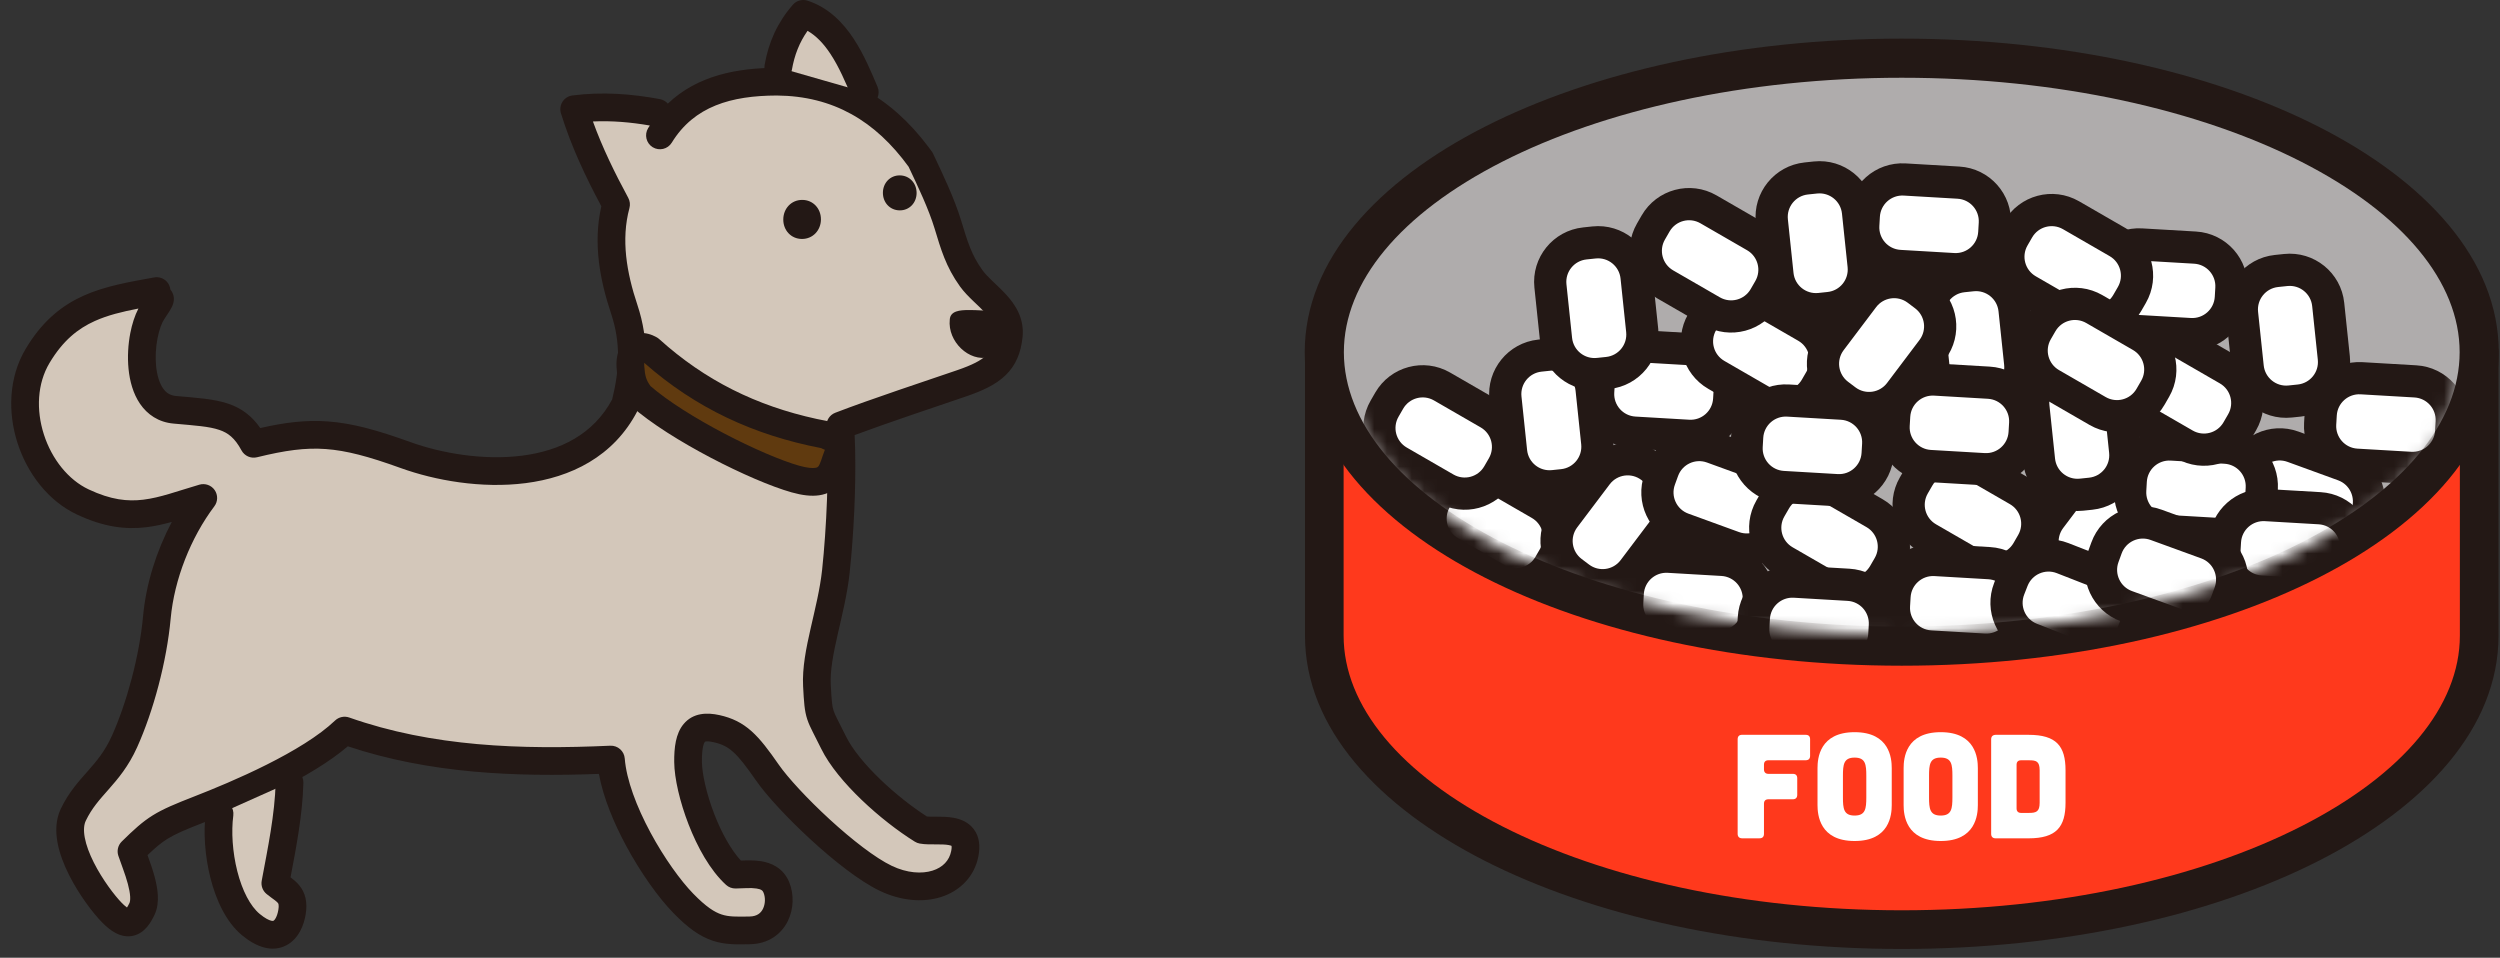 <svg width="201" height="77" viewBox="0 0 201 77" fill="none" xmlns="http://www.w3.org/2000/svg">
<rect x="0" y="0" width="201" height="77" fill="#333333" stroke="none"/>
<g clip-path="url(#clip0_998_2380)">
<path d="M199.328 51.106C199.328 64.16 178.542 74.741 152.901 74.741C127.26 74.741 106.474 64.16 106.474 51.106V28.314H199.328V51.106Z" fill="#FF391C"/>
<path d="M197.773 29.868H108.027V51.105C108.027 56.741 112.551 62.245 120.777 66.433C128.918 70.578 140.273 73.187 152.9 73.187C165.528 73.187 176.883 70.578 185.024 66.433C193.251 62.245 197.773 56.741 197.773 51.105V29.868ZM200.882 51.105C200.882 58.523 195.012 64.837 186.435 69.204C177.772 73.614 165.914 76.296 152.9 76.296C139.887 76.296 128.029 73.614 119.367 69.204C110.79 64.837 104.92 58.523 104.92 51.105V28.314C104.92 27.456 105.615 26.761 106.474 26.761H199.328C200.186 26.761 200.882 27.456 200.882 28.314V51.105Z" fill="#231815"/>
<path d="M152.901 51.95C178.542 51.95 199.328 41.368 199.328 28.314C199.328 15.26 178.542 4.678 152.901 4.678C127.26 4.678 106.474 15.26 106.474 28.314C106.474 41.368 127.26 51.95 152.901 51.95Z" fill="#AFACAC"/>
<path d="M197.755 28.314C197.755 22.689 193.241 17.189 185.017 13.002C176.879 8.859 165.526 6.251 152.9 6.251C140.275 6.252 128.923 8.86 120.785 13.002C112.561 17.189 108.047 22.689 108.047 28.314C108.047 33.939 112.561 39.439 120.785 43.626C128.923 47.768 140.275 50.377 152.9 50.377C165.526 50.377 176.879 47.769 185.017 43.626C193.241 39.439 197.755 33.939 197.755 28.314ZM200.9 28.314C200.9 35.742 195.022 42.061 186.443 46.428C177.778 50.84 165.916 53.523 152.9 53.523C139.885 53.523 128.024 50.84 119.358 46.428C110.779 42.061 104.9 35.743 104.9 28.314C104.9 20.885 110.779 14.567 119.358 10.2C128.024 5.788 139.885 3.105 152.9 3.105C165.916 3.105 177.778 5.788 186.443 10.2C195.022 14.567 200.9 20.885 200.9 28.314Z" fill="#231815"/>
<mask id="mask0_998_2380" style="mask-type:luminance" maskUnits="userSpaceOnUse" x="108" y="5" width="90" height="46">
<path d="M152.901 50.987C177.641 50.987 197.696 40.916 197.696 28.493C197.696 16.07 177.641 5.999 152.901 5.999C128.161 5.999 108.105 16.07 108.105 28.493C108.105 40.916 128.161 50.987 152.901 50.987Z" fill="white"/>
</mask>
<g mask="url(#mask0_998_2380)">
<path d="M123.808 40.522L120.053 38.354C118.567 37.496 116.666 38.005 115.807 39.492L115.434 40.139C114.575 41.625 115.085 43.526 116.571 44.385L120.326 46.552C121.812 47.411 123.713 46.901 124.572 45.414L124.945 44.768C125.804 43.281 125.294 41.38 123.808 40.522Z" fill="white"/>
<path d="M123.824 44.12C124.324 43.253 124.027 42.144 123.16 41.643L119.406 39.475C118.538 38.975 117.429 39.272 116.928 40.139L116.555 40.786C116.054 41.654 116.351 42.763 117.219 43.264L120.973 45.431C121.84 45.932 122.949 45.634 123.45 44.767L123.824 44.12ZM125.693 46.062C124.477 48.168 121.784 48.89 119.678 47.674L115.924 45.506C113.818 44.291 113.096 41.597 114.312 39.491L114.686 38.844C115.902 36.738 118.594 36.017 120.701 37.233L124.455 39.4C126.561 40.616 127.282 43.309 126.067 45.415L125.693 46.062Z" fill="#231815"/>
<path d="M131.333 45.815L133.944 42.355C134.978 40.985 134.706 39.036 133.335 38.002L132.739 37.552C131.369 36.517 129.42 36.79 128.386 38.16L125.774 41.621C124.74 42.991 125.013 44.94 126.383 45.974L126.979 46.424C128.349 47.458 130.298 47.186 131.333 45.815Z" fill="white"/>
<path d="M127.759 45.39C128.558 45.994 129.696 45.834 130.299 45.035L132.91 41.575C133.513 40.776 133.354 39.638 132.555 39.035L131.959 38.585C131.159 37.982 130.022 38.141 129.419 38.94L126.807 42.4C126.204 43.2 126.363 44.337 127.163 44.94L127.759 45.39ZM125.602 47.008C123.661 45.542 123.275 42.782 124.74 40.84L127.352 37.38C128.817 35.439 131.578 35.053 133.519 36.518L134.115 36.968C136.056 38.433 136.442 41.194 134.977 43.135L132.366 46.595C130.901 48.536 128.14 48.922 126.199 47.458L125.602 47.008Z" fill="#231815"/>
<path d="M131.415 34.785L135.743 35.038C137.456 35.139 138.927 33.831 139.027 32.117L139.071 31.371C139.171 29.658 137.863 28.187 136.15 28.087L131.822 27.833C130.108 27.733 128.638 29.041 128.537 30.755L128.494 31.5C128.393 33.214 129.701 34.685 131.415 34.785Z" fill="white"/>
<path d="M129.786 31.576C129.728 32.576 130.491 33.434 131.491 33.492L135.818 33.746C136.818 33.804 137.676 33.041 137.734 32.041L137.778 31.296C137.837 30.296 137.073 29.438 136.074 29.379L131.746 29.126C130.747 29.067 129.888 29.831 129.83 30.83L129.786 31.576ZM127.244 30.679C127.387 28.251 129.47 26.398 131.898 26.541L136.225 26.794C138.653 26.936 140.506 29.019 140.364 31.447L140.32 32.193C140.178 34.621 138.095 36.473 135.667 36.331L131.339 36.078C128.911 35.936 127.059 33.852 127.201 31.425L127.244 30.679Z" fill="#231815"/>
<path d="M135.302 42.513L139.375 43.996C140.988 44.583 142.772 43.751 143.359 42.138L143.615 41.436C144.202 39.823 143.371 38.039 141.758 37.452L137.684 35.969C136.071 35.382 134.287 36.213 133.7 37.826L133.444 38.528C132.857 40.142 133.689 41.925 135.302 42.513Z" fill="white"/>
<path d="M134.661 38.971C134.318 39.912 134.803 40.953 135.744 41.296L139.818 42.779C140.759 43.122 141.8 42.636 142.142 41.695L142.398 40.993C142.74 40.052 142.255 39.011 141.314 38.669L137.241 37.186C136.3 36.843 135.259 37.328 134.916 38.269L134.661 38.971ZM132.483 37.383C133.315 35.098 135.842 33.92 138.127 34.752L142.2 36.235C144.485 37.067 145.663 39.594 144.831 41.879L144.576 42.581C143.744 44.867 141.217 46.045 138.932 45.212L134.858 43.73C132.573 42.897 131.395 40.371 132.227 38.085L132.483 37.383Z" fill="#231815"/>
<path d="M133.75 51.713L138.078 51.967C139.791 52.067 141.262 50.759 141.362 49.045L141.406 48.3C141.506 46.586 140.198 45.115 138.485 45.015L134.157 44.761C132.443 44.661 130.973 45.969 130.872 47.683L130.829 48.429C130.728 50.142 132.036 51.613 133.75 51.713Z" fill="white"/>
<path d="M132.121 48.504C132.063 49.504 132.826 50.362 133.826 50.421L138.153 50.674C139.153 50.733 140.011 49.969 140.069 48.97L140.113 48.224C140.172 47.224 139.408 46.366 138.409 46.307L134.081 46.054C133.082 45.996 132.223 46.759 132.165 47.758L132.121 48.504ZM129.579 47.607C129.722 45.179 131.805 43.327 134.233 43.469L138.56 43.722C140.988 43.864 142.841 45.947 142.699 48.375L142.655 49.121C142.513 51.549 140.429 53.402 138.002 53.26L133.674 53.006C131.246 52.864 129.394 50.781 129.536 48.353L129.579 47.607Z" fill="#231815"/>
<path d="M189.462 37.362L193.79 37.616C195.503 37.716 196.974 36.408 197.074 34.694L197.118 33.949C197.218 32.235 195.91 30.764 194.197 30.664L189.869 30.41C188.155 30.31 186.685 31.618 186.584 33.332L186.541 34.078C186.44 35.791 187.748 37.262 189.462 37.362Z" fill="white"/>
<path d="M187.833 34.153C187.775 35.153 188.538 36.011 189.537 36.07L193.865 36.323C194.865 36.382 195.723 35.618 195.781 34.619L195.825 33.873C195.883 32.873 195.12 32.015 194.121 31.956L189.793 31.703C188.793 31.645 187.935 32.408 187.877 33.407L187.833 34.153ZM185.291 33.256C185.433 30.828 187.517 28.976 189.944 29.118L194.272 29.371C196.7 29.513 198.553 31.596 198.41 34.024L198.367 34.77C198.225 37.198 196.141 39.05 193.714 38.908L189.386 38.655C186.958 38.513 185.105 36.43 185.248 34.002L185.291 33.256Z" fill="#231815"/>
<path d="M150.715 41.26L146.96 39.092C145.474 38.234 143.573 38.743 142.714 40.23L142.341 40.877C141.483 42.364 141.992 44.265 143.479 45.123L147.233 47.291C148.72 48.149 150.621 47.639 151.479 46.153L151.852 45.506C152.711 44.019 152.201 42.118 150.715 41.26Z" fill="white"/>
<path d="M150.731 44.859C151.232 43.991 150.934 42.882 150.067 42.381L146.313 40.214C145.446 39.713 144.336 40.01 143.836 40.878L143.462 41.525C142.961 42.392 143.259 43.501 144.126 44.002L147.88 46.169C148.747 46.67 149.857 46.373 150.357 45.505L150.731 44.859ZM152.6 46.8C151.384 48.907 148.691 49.628 146.585 48.412L142.831 46.245C140.725 45.029 140.003 42.336 141.219 40.23L141.593 39.583C142.809 37.477 145.502 36.755 147.608 37.971L151.362 40.138C153.468 41.354 154.19 44.047 152.974 46.154L152.6 46.8Z" fill="#231815"/>
<path d="M119.693 33.241L115.939 31.073C114.452 30.215 112.551 30.724 111.693 32.211L111.319 32.858C110.461 34.345 110.97 36.246 112.457 37.104L116.211 39.272C117.698 40.13 119.599 39.621 120.457 38.134L120.831 37.487C121.689 36 121.18 34.099 119.693 33.241Z" fill="white"/>
<path d="M119.709 36.84C120.21 35.972 119.913 34.863 119.046 34.362L115.291 32.195C114.424 31.694 113.315 31.992 112.814 32.859L112.441 33.506C111.94 34.373 112.237 35.482 113.104 35.983L116.859 38.151C117.726 38.651 118.835 38.354 119.336 37.487L119.709 36.84ZM121.579 38.782C120.363 40.888 117.67 41.609 115.564 40.393L111.809 38.226C109.703 37.01 108.982 34.317 110.198 32.211L110.571 31.564C111.787 29.458 114.48 28.736 116.586 29.952L120.341 32.12C122.447 33.336 123.168 36.029 121.952 38.135L121.579 38.782Z" fill="#231815"/>
<path d="M128.417 35.592L127.964 31.28C127.784 29.573 126.255 28.334 124.547 28.514L123.804 28.592C122.097 28.771 120.859 30.301 121.038 32.008L121.491 36.319C121.671 38.027 123.2 39.265 124.907 39.086L125.65 39.008C127.358 38.828 128.596 37.299 128.417 35.592Z" fill="white"/>
<path d="M125.515 37.72C126.511 37.615 127.233 36.723 127.129 35.727L126.676 31.416C126.571 30.42 125.678 29.697 124.683 29.802L123.94 29.88C122.944 29.985 122.221 30.877 122.326 31.873L122.779 36.184C122.883 37.18 123.776 37.903 124.772 37.798L125.515 37.72ZM125.043 40.374C122.624 40.628 120.457 38.873 120.203 36.455L119.75 32.144C119.496 29.725 121.25 27.558 123.669 27.304L124.412 27.226C126.83 26.972 128.997 28.726 129.251 31.145L129.704 35.456C129.959 37.875 128.204 40.041 125.785 40.296L125.043 40.374Z" fill="#231815"/>
<path d="M162.245 39.412L158.491 37.245C157.004 36.386 155.103 36.896 154.245 38.383L153.871 39.029C153.013 40.516 153.522 42.417 155.009 43.276L158.763 45.443C160.25 46.301 162.151 45.792 163.009 44.305L163.383 43.658C164.241 42.172 163.732 40.271 162.245 39.412Z" fill="white"/>
<path d="M162.261 43.011C162.762 42.144 162.465 41.035 161.597 40.534L157.843 38.366C156.976 37.866 155.867 38.163 155.366 39.03L154.992 39.677C154.492 40.544 154.789 41.654 155.656 42.154L159.41 44.322C160.278 44.823 161.387 44.525 161.888 43.658L162.261 43.011ZM164.13 44.953C162.914 47.059 160.222 47.781 158.115 46.565L154.361 44.397C152.255 43.181 151.534 40.488 152.75 38.382L153.123 37.735C154.339 35.629 157.032 34.907 159.138 36.123L162.892 38.291C164.998 39.507 165.72 42.2 164.504 44.306L164.13 44.953Z" fill="#231815"/>
<path d="M170.404 45.867L173.015 42.407C174.049 41.037 173.777 39.087 172.407 38.053L171.81 37.603C170.44 36.569 168.491 36.842 167.457 38.212L164.845 41.672C163.811 43.043 164.084 44.992 165.454 46.026L166.05 46.476C167.421 47.51 169.37 47.237 170.404 45.867Z" fill="white"/>
<path d="M166.83 45.442C167.63 46.045 168.767 45.886 169.37 45.087L171.981 41.627C172.585 40.828 172.426 39.69 171.626 39.087L171.03 38.637C170.231 38.034 169.093 38.193 168.49 38.992L165.879 42.452C165.276 43.251 165.435 44.389 166.234 44.992L166.83 45.442ZM164.674 47.059C162.733 45.594 162.347 42.833 163.812 40.892L166.423 37.432C167.888 35.491 170.649 35.105 172.59 36.57L173.186 37.02C175.128 38.485 175.514 41.246 174.049 43.187L171.437 46.647C169.972 48.588 167.211 48.974 165.27 47.509L164.674 47.059Z" fill="#231815"/>
<path d="M171.749 26.606L176.077 26.86C177.79 26.96 179.261 25.652 179.361 23.939L179.405 23.193C179.505 21.479 178.197 20.008 176.484 19.908L172.156 19.655C170.442 19.554 168.972 20.862 168.871 22.576L168.828 23.322C168.727 25.035 170.035 26.506 171.749 26.606Z" fill="white"/>
<path d="M170.12 23.397C170.062 24.397 170.825 25.255 171.825 25.314L176.152 25.567C177.152 25.626 178.01 24.862 178.068 23.863L178.112 23.117C178.171 22.117 177.407 21.259 176.408 21.201L172.08 20.947C171.081 20.889 170.222 21.652 170.164 22.651L170.12 23.397ZM167.578 22.5C167.721 20.072 169.804 18.22 172.232 18.362L176.559 18.615C178.987 18.757 180.84 20.841 180.698 23.268L180.654 24.014C180.512 26.442 178.429 28.295 176.001 28.152L171.673 27.899C169.245 27.757 167.393 25.674 167.535 23.246L167.578 22.5Z" fill="#231815"/>
<path d="M181.969 42.459L186.042 43.942C187.655 44.529 189.439 43.698 190.026 42.085L190.282 41.383C190.869 39.77 190.038 37.986 188.425 37.398L184.351 35.915C182.738 35.328 180.954 36.16 180.367 37.773L180.111 38.475C179.524 40.088 180.356 41.871 181.969 42.459Z" fill="white"/>
<path d="M181.328 38.918C180.985 39.859 181.47 40.9 182.411 41.242L186.485 42.725C187.426 43.068 188.467 42.583 188.809 41.642L189.065 40.94C189.407 39.999 188.922 38.958 187.981 38.615L183.908 37.132C182.967 36.789 181.926 37.275 181.583 38.216L181.328 38.918ZM179.15 37.33C179.982 35.044 182.509 33.867 184.794 34.699L188.867 36.182C191.152 37.014 192.33 39.541 191.498 41.826L191.243 42.528C190.411 44.813 187.884 45.991 185.599 45.159L181.525 43.676C179.24 42.844 178.062 40.317 178.894 38.032L179.15 37.33Z" fill="#231815"/>
<path d="M174.19 42.69L178.518 42.944C180.232 43.044 181.702 41.736 181.803 40.023L181.846 39.277C181.947 37.563 180.639 36.092 178.925 35.992L174.597 35.739C172.884 35.638 171.413 36.946 171.313 38.66L171.269 39.406C171.169 41.119 172.477 42.59 174.19 42.69Z" fill="white"/>
<path d="M172.562 39.481C172.503 40.481 173.266 41.339 174.266 41.398L178.593 41.651C179.593 41.71 180.451 40.946 180.51 39.947L180.554 39.201C180.612 38.201 179.849 37.343 178.849 37.285L174.522 37.031C173.522 36.973 172.664 37.736 172.605 38.736L172.562 39.481ZM170.02 38.584C170.162 36.156 172.245 34.304 174.673 34.446L179.001 34.699C181.428 34.841 183.281 36.925 183.139 39.352L183.095 40.098C182.953 42.526 180.87 44.379 178.442 44.236L174.115 43.983C171.687 43.841 169.834 41.758 169.976 39.33L170.02 38.584Z" fill="#231815"/>
<path d="M181.765 47.56L186.092 47.814C187.806 47.914 189.277 46.606 189.377 44.892L189.421 44.147C189.521 42.433 188.213 40.962 186.499 40.862L182.172 40.608C180.458 40.508 178.987 41.816 178.887 43.53L178.843 44.276C178.743 45.989 180.051 47.46 181.765 47.56Z" fill="white"/>
<path d="M180.136 44.351C180.077 45.351 180.84 46.209 181.84 46.268L186.168 46.521C187.167 46.58 188.026 45.816 188.084 44.817L188.128 44.071C188.186 43.071 187.423 42.213 186.423 42.154L182.096 41.901C181.096 41.843 180.238 42.606 180.179 43.605L180.136 44.351ZM177.594 43.454C177.736 41.026 179.819 39.173 182.247 39.316L186.575 39.569C189.003 39.711 190.855 41.794 190.713 44.222L190.669 44.968C190.527 47.396 188.444 49.248 186.016 49.106L181.689 48.853C179.261 48.711 177.408 46.628 177.55 44.2L177.594 43.454Z" fill="#231815"/>
<path d="M155.197 51.976L159.525 52.229C161.239 52.33 162.709 51.022 162.81 49.308L162.853 48.562C162.954 46.848 161.646 45.378 159.932 45.277L155.604 45.024C153.891 44.924 152.42 46.232 152.32 47.945L152.276 48.691C152.176 50.405 153.483 51.876 155.197 51.976Z" fill="white"/>
<path d="M153.568 48.767C153.51 49.766 154.273 50.625 155.273 50.683L159.6 50.937C160.6 50.995 161.458 50.232 161.517 49.232L161.56 48.486C161.619 47.487 160.856 46.629 159.856 46.57L155.528 46.317C154.529 46.258 153.671 47.021 153.612 48.021L153.568 48.767ZM151.027 47.87C151.169 45.442 153.252 43.589 155.68 43.731L160.007 43.984C162.435 44.127 164.288 46.21 164.146 48.638L164.102 49.383C163.96 51.811 161.877 53.664 159.449 53.522L155.121 53.269C152.694 53.126 150.841 51.043 150.983 48.615L151.027 47.87Z" fill="#231815"/>
<path d="M179.128 29.706L175.374 27.538C173.887 26.68 171.986 27.189 171.127 28.676L170.754 29.323C169.896 30.81 170.405 32.711 171.892 33.569L175.646 35.737C177.133 36.595 179.034 36.086 179.892 34.599L180.266 33.952C181.124 32.465 180.615 30.564 179.128 29.706Z" fill="white"/>
<path d="M179.144 33.305C179.645 32.437 179.347 31.328 178.48 30.827L174.726 28.66C173.859 28.159 172.749 28.456 172.249 29.324L171.875 29.971C171.375 30.838 171.672 31.947 172.539 32.448L176.293 34.615C177.16 35.116 178.27 34.819 178.77 33.952L179.144 33.305ZM181.013 35.246C179.797 37.353 177.104 38.074 174.998 36.858L171.244 34.691C169.138 33.475 168.416 30.782 169.632 28.676L170.006 28.029C171.222 25.923 173.915 25.201 176.021 26.417L179.775 28.584C181.881 29.8 182.603 32.493 181.387 34.599L181.013 35.246Z" fill="#231815"/>
<path d="M170.264 19.471L166.509 17.304C165.023 16.446 163.122 16.955 162.263 18.442L161.89 19.089C161.031 20.575 161.541 22.476 163.027 23.335L166.782 25.502C168.268 26.361 170.169 25.851 171.028 24.364L171.401 23.718C172.26 22.231 171.75 20.33 170.264 19.471Z" fill="white"/>
<path d="M170.28 23.07C170.78 22.203 170.483 21.094 169.616 20.593L165.862 18.425C164.994 17.925 163.885 18.222 163.384 19.089L163.011 19.736C162.51 20.604 162.808 21.713 163.675 22.213L167.429 24.381C168.296 24.882 169.405 24.584 169.906 23.717L170.28 23.07ZM172.149 25.012C170.933 27.118 168.24 27.84 166.134 26.624L162.38 24.456C160.274 23.24 159.552 20.547 160.768 18.441L161.142 17.794C162.358 15.688 165.05 14.967 167.157 16.183L170.911 18.35C173.017 19.566 173.739 22.259 172.523 24.365L172.149 25.012Z" fill="#231815"/>
<path d="M187.64 28.787L187.187 24.475C187.008 22.768 185.478 21.529 183.771 21.709L183.028 21.787C181.321 21.966 180.082 23.496 180.262 25.203L180.715 29.515C180.894 31.222 182.424 32.46 184.131 32.281L184.874 32.203C186.581 32.023 187.82 30.494 187.64 28.787Z" fill="white"/>
<path d="M184.738 30.915C185.734 30.811 186.457 29.918 186.352 28.922L185.899 24.611C185.795 23.615 184.902 22.892 183.906 22.997L183.163 23.075C182.167 23.18 181.445 24.072 181.549 25.068L182.002 29.379C182.107 30.375 183 31.098 183.995 30.993L184.738 30.915ZM184.266 33.569C181.848 33.823 179.681 32.069 179.427 29.65L178.974 25.339C178.719 22.92 180.474 20.754 182.892 20.499L183.635 20.421C186.054 20.167 188.221 21.922 188.475 24.34L188.928 28.651C189.182 31.07 187.428 33.237 185.009 33.491L184.266 33.569Z" fill="#231815"/>
<path d="M170.863 36.278L170.41 31.966C170.23 30.259 168.701 29.02 166.994 29.2L166.251 29.278C164.543 29.457 163.305 30.987 163.484 32.694L163.937 37.006C164.117 38.713 165.646 39.951 167.354 39.772L168.097 39.694C169.804 39.514 171.042 37.985 170.863 36.278Z" fill="white"/>
<path d="M167.961 38.406C168.957 38.301 169.68 37.409 169.575 36.413L169.122 32.102C169.017 31.106 168.125 30.383 167.129 30.488L166.386 30.566C165.39 30.671 164.667 31.563 164.772 32.559L165.225 36.87C165.33 37.866 166.222 38.589 167.218 38.484L167.961 38.406ZM167.489 41.06C165.07 41.314 162.904 39.56 162.649 37.141L162.196 32.83C161.942 30.411 163.697 28.244 166.115 27.99L166.858 27.912C169.277 27.658 171.443 29.413 171.698 31.831L172.151 36.142C172.405 38.561 170.65 40.728 168.232 40.982L167.489 41.06Z" fill="#231815"/>
<path d="M162.422 29.208L161.968 24.897C161.789 23.189 160.26 21.951 158.552 22.13L157.809 22.208C156.102 22.388 154.863 23.917 155.043 25.625L155.496 29.936C155.675 31.643 157.205 32.882 158.912 32.702L159.655 32.624C161.362 32.445 162.601 30.915 162.422 29.208Z" fill="white"/>
<path d="M159.52 31.337C160.516 31.232 161.238 30.339 161.134 29.343L160.681 25.032C160.576 24.036 159.683 23.314 158.687 23.418L157.944 23.496C156.949 23.601 156.226 24.494 156.33 25.489L156.784 29.801C156.888 30.797 157.781 31.519 158.777 31.415L159.52 31.337ZM159.047 33.99C156.629 34.245 154.462 32.49 154.208 30.071L153.755 25.76C153.501 23.341 155.255 21.175 157.674 20.921L158.417 20.843C160.835 20.588 163.002 22.343 163.256 24.762L163.709 29.073C163.964 31.491 162.209 33.658 159.79 33.912L159.047 33.99Z" fill="#231815"/>
<path d="M169.873 46.452L165.836 44.874C164.237 44.249 162.434 45.039 161.809 46.638L161.537 47.334C160.913 48.933 161.702 50.736 163.301 51.36L167.339 52.938C168.938 53.563 170.741 52.773 171.366 51.174L171.637 50.478C172.262 48.879 171.472 47.077 169.873 46.452Z" fill="white"/>
<path d="M170.431 50.007C170.796 49.074 170.335 48.022 169.402 47.658L165.364 46.08C164.432 45.716 163.38 46.177 163.015 47.109L162.743 47.805C162.379 48.738 162.84 49.79 163.773 50.154L167.81 51.732C168.743 52.096 169.795 51.635 170.159 50.703L170.431 50.007ZM172.572 51.645C171.686 53.91 169.133 55.029 166.868 54.144L162.83 52.566C160.565 51.681 159.446 49.128 160.331 46.863L160.603 46.167C161.488 43.902 164.042 42.783 166.307 43.668L170.345 45.246C172.61 46.131 173.729 48.684 172.843 50.95L172.572 51.645Z" fill="#231815"/>
<path d="M132.033 26.571L131.58 22.259C131.4 20.552 129.871 19.314 128.164 19.493L127.421 19.571C125.713 19.751 124.475 21.28 124.654 22.987L125.107 27.299C125.287 29.006 126.816 30.245 128.524 30.065L129.267 29.987C130.974 29.808 132.212 28.278 132.033 26.571Z" fill="white"/>
<path d="M129.131 28.699C130.127 28.595 130.85 27.702 130.745 26.706L130.292 22.395C130.187 21.399 129.295 20.676 128.299 20.781L127.556 20.859C126.56 20.964 125.837 21.856 125.942 22.852L126.395 27.163C126.5 28.159 127.392 28.882 128.388 28.777L129.131 28.699ZM128.659 31.353C126.24 31.607 124.073 29.853 123.819 27.434L123.366 23.123C123.112 20.704 124.866 18.538 127.285 18.284L128.028 18.205C130.447 17.951 132.613 19.706 132.867 22.124L133.321 26.436C133.575 28.854 131.82 31.021 129.402 31.275L128.659 31.353Z" fill="#231815"/>
<path d="M145.227 26.276L141.473 24.109C139.986 23.25 138.085 23.76 137.227 25.247L136.854 25.893C135.995 27.38 136.505 29.281 137.991 30.14L141.746 32.307C143.232 33.166 145.133 32.656 145.992 31.169L146.365 30.523C147.224 29.036 146.714 27.135 145.227 26.276Z" fill="white"/>
<path d="M145.244 29.875C145.744 29.008 145.447 27.899 144.58 27.398L140.826 25.23C139.958 24.73 138.849 25.027 138.348 25.894L137.975 26.541C137.474 27.408 137.771 28.518 138.639 29.018L142.393 31.186C143.26 31.687 144.369 31.389 144.87 30.522L145.244 29.875ZM147.113 31.817C145.897 33.923 143.204 34.645 141.098 33.429L137.344 31.261C135.238 30.045 134.516 27.352 135.732 25.246L136.105 24.599C137.321 22.493 140.014 21.772 142.121 22.988L145.875 25.155C147.981 26.371 148.702 29.064 147.486 31.17L147.113 31.817Z" fill="#231815"/>
<path d="M152.753 31.57L155.365 28.11C156.399 26.739 156.126 24.79 154.756 23.756L154.16 23.306C152.79 22.272 150.841 22.545 149.806 23.915L147.195 27.375C146.161 28.745 146.433 30.695 147.804 31.729L148.4 32.179C149.77 33.213 151.719 32.94 152.753 31.57Z" fill="white"/>
<path d="M149.18 31.145C149.979 31.748 151.117 31.589 151.72 30.79L154.331 27.33C154.934 26.53 154.775 25.393 153.976 24.79L153.38 24.34C152.58 23.736 151.443 23.895 150.84 24.695L148.228 28.155C147.625 28.954 147.784 30.092 148.583 30.695L149.18 31.145ZM147.023 32.762C145.082 31.297 144.696 28.536 146.161 26.595L148.772 23.135C150.237 21.194 152.999 20.808 154.94 22.273L155.536 22.723C157.477 24.188 157.863 26.948 156.398 28.89L153.787 32.35C152.322 34.291 149.561 34.677 147.62 33.212L147.023 32.762Z" fill="#231815"/>
<path d="M152.728 21.383L157.056 21.636C158.77 21.737 160.241 20.429 160.341 18.715L160.385 17.969C160.485 16.256 159.177 14.785 157.463 14.685L153.136 14.431C151.422 14.331 149.951 15.639 149.851 17.353L149.807 18.098C149.707 19.812 151.015 21.283 152.728 21.383Z" fill="white"/>
<path d="M151.1 18.174C151.041 19.174 151.804 20.032 152.804 20.09L157.132 20.344C158.131 20.402 158.989 19.639 159.048 18.639L159.092 17.894C159.15 16.894 158.387 16.036 157.387 15.977L153.06 15.724C152.06 15.665 151.202 16.428 151.143 17.428L151.1 18.174ZM148.558 17.277C148.7 14.849 150.783 12.996 153.211 13.138L157.539 13.392C159.966 13.534 161.819 15.617 161.677 18.045L161.633 18.791C161.491 21.218 159.408 23.071 156.98 22.929L152.653 22.676C150.225 22.534 148.372 20.45 148.514 18.023L148.558 17.277Z" fill="#231815"/>
<path d="M170.966 48.738L175.039 50.221C176.652 50.808 178.436 49.977 179.023 48.363L179.279 47.661C179.866 46.048 179.035 44.265 177.422 43.677L173.348 42.194C171.735 41.607 169.951 42.438 169.364 44.051L169.108 44.754C168.521 46.367 169.353 48.15 170.966 48.738Z" fill="white"/>
<path d="M170.325 45.197C169.982 46.138 170.467 47.178 171.408 47.521L175.482 49.004C176.423 49.347 177.464 48.861 177.806 47.92L178.062 47.218C178.404 46.278 177.919 45.237 176.978 44.894L172.905 43.411C171.964 43.068 170.923 43.554 170.58 44.495L170.325 45.197ZM168.147 43.608C168.979 41.323 171.506 40.145 173.791 40.977L177.864 42.46C180.149 43.292 181.327 45.819 180.495 48.105L180.24 48.806C179.408 51.092 176.881 52.27 174.596 51.438L170.522 49.955C168.237 49.123 167.059 46.596 167.891 44.31L168.147 43.608Z" fill="#231815"/>
<path d="M155.169 37.468L159.497 37.721C161.21 37.821 162.681 36.513 162.781 34.8L162.825 34.054C162.925 32.34 161.617 30.869 159.904 30.769L155.576 30.516C153.862 30.415 152.392 31.723 152.291 33.437L152.248 34.183C152.147 35.897 153.455 37.367 155.169 37.468Z" fill="white"/>
<path d="M153.54 34.258C153.482 35.258 154.245 36.116 155.244 36.175L159.572 36.428C160.572 36.487 161.43 35.724 161.488 34.724L161.532 33.978C161.591 32.978 160.827 32.12 159.828 32.062L155.5 31.808C154.5 31.75 153.642 32.513 153.584 33.513L153.54 34.258ZM150.998 33.361C151.141 30.933 153.224 29.081 155.652 29.223L159.979 29.476C162.407 29.618 164.26 31.702 164.117 34.129L164.074 34.875C163.932 37.303 161.848 39.156 159.421 39.014L155.093 38.76C152.665 38.618 150.813 36.535 150.955 34.107L150.998 33.361Z" fill="#231815"/>
<path d="M143.351 39.155L147.678 39.409C149.392 39.509 150.863 38.201 150.963 36.487L151.007 35.742C151.107 34.028 149.799 32.557 148.085 32.457L143.758 32.203C142.044 32.103 140.573 33.411 140.473 35.125L140.429 35.87C140.329 37.584 141.637 39.055 143.351 39.155Z" fill="white"/>
<path d="M141.722 35.946C141.663 36.946 142.426 37.804 143.426 37.862L147.754 38.116C148.753 38.175 149.611 37.411 149.67 36.412L149.714 35.666C149.772 34.666 149.009 33.808 148.009 33.749L143.682 33.496C142.682 33.438 141.824 34.201 141.765 35.2L141.722 35.946ZM139.18 35.049C139.322 32.621 141.405 30.768 143.833 30.911L148.161 31.164C150.588 31.306 152.441 33.389 152.299 35.817L152.255 36.563C152.113 38.991 150.03 40.843 147.602 40.701L143.275 40.448C140.847 40.306 138.994 38.223 139.136 35.795L139.18 35.049Z" fill="#231815"/>
<path d="M143.887 53.716L148.214 53.969C149.928 54.069 151.399 52.762 151.499 51.048L151.543 50.302C151.643 48.588 150.335 47.118 148.621 47.017L144.294 46.764C142.58 46.664 141.109 47.972 141.009 49.685L140.965 50.431C140.865 52.145 142.173 53.615 143.887 53.716Z" fill="white"/>
<path d="M142.258 50.507C142.199 51.506 142.963 52.365 143.962 52.423L148.29 52.676C149.289 52.735 150.148 51.972 150.206 50.972L150.25 50.226C150.308 49.227 149.545 48.368 148.545 48.31L144.218 48.057C143.218 47.998 142.36 48.761 142.302 49.761L142.258 50.507ZM139.716 49.609C139.858 47.182 141.941 45.329 144.369 45.471L148.697 45.724C151.125 45.867 152.977 47.95 152.835 50.378L152.792 51.123C152.649 53.551 150.566 55.404 148.138 55.262L143.811 55.008C141.383 54.866 139.53 52.783 139.672 50.355L139.716 49.609Z" fill="#231815"/>
<path d="M172.135 27.015L168.38 24.848C166.894 23.989 164.993 24.499 164.134 25.986L163.761 26.633C162.902 28.119 163.412 30.02 164.899 30.879L168.653 33.046C170.14 33.904 172.041 33.395 172.899 31.908L173.272 31.262C174.131 29.775 173.621 27.874 172.135 27.015Z" fill="white"/>
<path d="M172.151 30.614C172.651 29.747 172.354 28.638 171.487 28.137L167.733 25.969C166.866 25.469 165.756 25.766 165.256 26.633L164.882 27.28C164.381 28.147 164.679 29.257 165.546 29.757L169.3 31.925C170.167 32.426 171.277 32.128 171.777 31.261L172.151 30.614ZM174.02 32.556C172.804 34.662 170.111 35.384 168.005 34.168L164.251 32C162.145 30.784 161.423 28.091 162.639 25.985L163.013 25.338C164.229 23.232 166.922 22.511 169.028 23.727L172.782 25.894C174.888 27.11 175.61 29.803 174.394 31.909L174.02 32.556Z" fill="#231815"/>
<path d="M141.112 18.996L137.358 16.829C135.871 15.97 133.97 16.48 133.112 17.967L132.738 18.613C131.88 20.1 132.389 22.001 133.876 22.86L137.63 25.027C139.117 25.886 141.018 25.376 141.876 23.889L142.25 23.242C143.108 21.756 142.599 19.855 141.112 18.996Z" fill="white"/>
<path d="M141.128 22.595C141.629 21.728 141.332 20.619 140.465 20.118L136.71 17.95C135.843 17.45 134.734 17.747 134.233 18.614L133.86 19.261C133.359 20.128 133.656 21.238 134.523 21.738L138.278 23.906C139.145 24.407 140.254 24.109 140.755 23.242L141.128 22.595ZM142.998 24.537C141.782 26.643 139.089 27.365 136.983 26.149L133.228 23.981C131.122 22.765 130.401 20.072 131.617 17.966L131.99 17.319C133.206 15.213 135.899 14.492 138.005 15.707L141.759 17.875C143.866 19.091 144.587 21.784 143.371 23.89L142.998 24.537Z" fill="#231815"/>
<path d="M149.836 21.348L149.383 17.037C149.203 15.329 147.674 14.091 145.966 14.27L145.223 14.348C143.516 14.528 142.278 16.057 142.457 17.765L142.91 22.076C143.09 23.783 144.619 25.022 146.326 24.842L147.069 24.764C148.777 24.585 150.015 23.055 149.836 21.348Z" fill="white"/>
<path d="M146.934 23.476C147.93 23.372 148.652 22.479 148.548 21.483L148.095 17.172C147.99 16.176 147.097 15.454 146.101 15.558L145.358 15.636C144.363 15.741 143.64 16.634 143.745 17.629L144.198 21.941C144.302 22.936 145.195 23.659 146.191 23.555L146.934 23.476ZM146.461 26.13C144.043 26.384 141.876 24.63 141.622 22.211L141.169 17.9C140.915 15.481 142.669 13.315 145.088 13.061L145.831 12.982C148.249 12.728 150.416 14.483 150.67 16.901L151.123 21.213C151.378 23.631 149.623 25.798 147.204 26.052L146.461 26.13Z" fill="#231815"/>
</g>
<path d="M145.176 59.08C145.413 59.08 145.532 59.2 145.532 59.437V60.768C145.532 60.994 145.413 61.125 145.176 61.125H142.179C141.953 61.125 141.823 61.244 141.823 61.481V61.861C141.823 62.087 141.953 62.218 142.179 62.218H144.141C144.378 62.218 144.498 62.337 144.498 62.574V63.906C144.498 64.132 144.379 64.262 144.141 64.262H142.179C141.953 64.262 141.823 64.381 141.823 64.618V67.044C141.823 67.27 141.704 67.4 141.466 67.4H140.063C139.838 67.4 139.707 67.27 139.707 67.044V59.435C139.707 59.197 139.838 59.078 140.063 59.078H145.176V59.08Z" fill="white"/>
<path d="M152.096 64.728C152.096 65.512 151.929 67.617 149.112 67.617C146.295 67.617 146.128 65.512 146.128 64.728V61.755C146.128 60.971 146.295 58.867 149.112 58.867C151.929 58.867 152.096 60.971 152.096 61.755V64.728ZM150.051 62.385C150.051 61.469 149.992 60.911 149.111 60.911C148.23 60.911 148.172 61.469 148.172 62.385V64.097C148.172 65.013 148.232 65.571 149.111 65.571C149.99 65.571 150.051 65.013 150.051 64.097V62.385Z" fill="white"/>
<path d="M159.019 64.728C159.019 65.512 158.852 67.617 156.035 67.617C153.218 67.617 153.051 65.512 153.051 64.728V61.755C153.051 60.971 153.218 58.867 156.035 58.867C158.852 58.867 159.019 60.971 159.019 61.755V64.728ZM156.974 62.385C156.974 61.469 156.914 60.911 156.034 60.911C155.153 60.911 155.095 61.469 155.095 62.385V64.097C155.095 65.013 155.155 65.571 156.034 65.571C156.912 65.571 156.974 65.013 156.974 64.097V62.385Z" fill="white"/>
<path d="M163.097 59.08C165.332 59.08 166.069 59.984 166.069 61.934V64.537C166.069 66.487 165.332 67.402 163.097 67.402H160.445C160.219 67.402 160.089 67.272 160.089 67.046V59.449C160.089 59.212 160.208 59.092 160.445 59.08H163.097ZM163.132 65.358C163.703 65.358 163.988 65.263 163.988 64.55V61.935C163.988 61.198 163.703 61.127 163.132 61.127H162.49C162.264 61.127 162.133 61.246 162.133 61.483V65.002C162.133 65.228 162.264 65.358 162.49 65.358H163.132Z" fill="white"/>
</g>
<g clip-path="url(#clip1_998_2380)">
<path d="M53.06 10.887C55.165 7.456 58.658 6.577 62.452 6.565C67.437 6.604 71.156 8.856 74.014 12.835C74.79 14.471 75.699 16.376 76.207 18.047C76.715 19.718 77.072 20.966 78.089 22.38C79.107 23.794 81.326 24.882 81.105 26.998C80.884 29.113 79.811 29.96 77.33 30.812C74.848 31.664 70.383 33.136 67.557 34.225C67.801 37.813 67.557 42.628 67.206 45.923C66.855 49.217 65.543 52.504 65.682 55.118C65.82 57.731 65.845 57.297 67.021 59.7C68.197 62.103 71.542 65.109 74.143 66.725C75.354 66.947 78.045 66.198 77.571 68.632C77.096 71.066 74.135 72.017 71.207 70.613C68.279 69.208 63.287 64.404 61.689 62.102C60.092 59.8 59.3 58.961 57.603 58.583C55.907 58.204 55.302 58.985 55.321 61.253C55.34 63.522 56.914 68.304 59.125 70.322C60.258 70.306 61.889 70.031 62.427 71.363C62.964 72.696 62.366 74.765 60.287 74.802C58.208 74.84 57.143 74.894 54.937 72.628C52.731 70.361 49.421 64.965 49.12 61.068C41.884 61.397 34.584 61.163 27.707 58.739C24.872 61.441 19.059 63.889 16.014 65.076C12.968 66.263 12.498 66.558 10.57 68.451C10.977 69.662 11.977 71.902 11.415 73.079C10.854 74.255 10.254 74.659 8.99 73.367C7.726 72.075 4.762 67.871 5.891 65.51C7.021 63.15 8.761 62.397 10.011 59.619C11.261 56.842 12.306 52.981 12.614 49.623C12.922 46.266 14.326 42.717 16.344 40.037C12.834 41.068 10.602 42.212 6.656 40.357C2.709 38.502 0.648 32.584 3.028 28.607C5.408 24.63 8.514 24.141 12.595 23.402C12.37 24.598 13.515 23.213 12.289 25.027C11.062 26.841 10.674 32.644 14.051 32.947C17.429 33.25 19.081 33.239 20.397 35.682C25.05 34.539 27.343 34.686 32.595 36.583C37.847 38.479 46.853 39.128 50.269 32.511C50.922 29.916 51.074 27.515 50.185 24.852C49.297 22.19 48.761 19.287 49.532 16.438C48.193 13.958 46.994 11.466 46.164 8.779C48.417 8.491 50.635 8.649 52.86 9.067" fill="#D3C7BA"/>
<path d="M62.461 5.451C67.682 5.492 71.631 7.808 74.632 11.794L74.919 12.184L74.974 12.268C74.99 12.297 75.006 12.327 75.02 12.357C75.786 13.971 76.736 15.957 77.272 17.723C77.787 19.415 78.099 20.488 78.993 21.729C79.183 21.993 79.448 22.266 79.792 22.596C80.113 22.904 80.524 23.282 80.883 23.673C81.617 24.473 82.373 25.582 82.213 27.113C82.082 28.361 81.678 29.372 80.837 30.181C80.046 30.942 78.96 31.43 77.691 31.866C75.398 32.653 71.505 33.941 68.714 34.98C68.857 38.056 68.7 41.778 68.441 44.724L68.313 46.041C68.129 47.771 67.692 49.502 67.347 51.022C66.989 52.596 66.734 53.928 66.794 55.058C66.865 56.412 66.906 56.792 67.02 57.139C67.078 57.315 67.163 57.506 67.33 57.838C67.489 58.153 67.725 58.606 68.021 59.211C68.525 60.239 69.546 61.485 70.818 62.704C72.007 63.843 73.348 64.892 74.529 65.649C74.698 65.66 74.927 65.662 75.253 65.661C75.654 65.66 76.194 65.66 76.696 65.755C77.194 65.849 77.852 66.072 78.3 66.675C78.761 67.297 78.815 68.07 78.664 68.846C78.338 70.516 77.144 71.653 75.642 72.125C74.165 72.589 72.4 72.42 70.725 71.617C69.103 70.839 67.022 69.191 65.196 67.515C63.36 65.83 61.642 63.988 60.774 62.737C59.972 61.581 59.441 60.899 58.941 60.452C58.488 60.047 58.043 59.822 57.36 59.67C57.016 59.593 56.824 59.599 56.733 59.616C56.673 59.627 56.675 59.638 56.673 59.64C56.65 59.667 56.58 59.773 56.521 60.053C56.463 60.331 56.43 60.718 56.434 61.244C56.443 62.192 56.793 63.814 57.439 65.478C58.015 66.961 58.765 68.318 59.568 69.19C60.027 69.171 60.641 69.154 61.17 69.236C62.009 69.367 62.991 69.784 63.46 70.946V70.947C63.844 71.901 63.823 73.084 63.336 74.064C62.817 75.108 61.78 75.889 60.306 75.916C59.317 75.934 58.326 75.973 57.309 75.636C56.265 75.291 55.299 74.597 54.139 73.405C52.946 72.179 51.509 70.172 50.333 67.987C49.351 66.164 48.5 64.119 48.152 62.221C41.411 62.476 34.528 62.188 27.964 60.004C26.453 61.294 24.417 62.479 22.438 63.471C20.206 64.592 17.955 65.515 16.418 66.114C14.883 66.712 14.098 67.049 13.46 67.445C12.956 67.758 12.519 68.125 11.861 68.753C12.046 69.261 12.273 69.897 12.431 70.489C12.557 70.957 12.662 71.469 12.689 71.971C12.716 72.464 12.672 73.032 12.421 73.558C12.264 73.887 12.073 74.232 11.828 74.521C11.579 74.815 11.217 75.119 10.715 75.234C10.2 75.352 9.716 75.232 9.311 75.022C8.92 74.82 8.55 74.511 8.193 74.146C7.481 73.418 6.357 71.95 5.548 70.34C5.141 69.531 4.79 68.64 4.626 67.756C4.463 66.877 4.466 65.908 4.887 65.029C5.529 63.686 6.355 62.795 7.07 61.984C7.785 61.174 8.441 60.393 8.995 59.162C10.194 56.497 11.208 52.755 11.505 49.521C11.74 46.959 12.572 44.307 13.813 41.964C13.141 42.148 12.471 42.302 11.8 42.385C10.09 42.595 8.334 42.377 6.181 41.365C3.872 40.279 2.194 38.056 1.409 35.619C0.623 33.177 0.682 30.358 2.072 28.035L2.319 27.637C3.571 25.697 5.033 24.531 6.717 23.774C8.451 22.995 10.399 22.667 12.395 22.305C12.756 22.24 13.126 22.357 13.385 22.617C13.564 22.798 13.672 23.033 13.699 23.28C13.859 23.467 13.947 23.688 13.972 23.904C13.997 24.123 13.955 24.301 13.928 24.396C13.898 24.5 13.859 24.59 13.828 24.656C13.717 24.89 13.507 25.214 13.212 25.651H13.211C13.021 25.932 12.806 26.472 12.665 27.2C12.527 27.909 12.478 28.704 12.552 29.443C12.627 30.193 12.821 30.802 13.098 31.209C13.351 31.578 13.673 31.795 14.151 31.838C15.752 31.981 17.194 32.062 18.356 32.458C19.412 32.817 20.237 33.425 20.925 34.413C22.934 33.959 24.599 33.755 26.351 33.882C28.317 34.024 30.317 34.576 32.972 35.535C35.473 36.438 38.857 37.035 41.978 36.635C45.039 36.242 47.719 34.917 49.219 32.111C49.81 29.703 49.916 27.564 49.129 25.205C48.255 22.586 47.659 19.597 48.347 16.585C47.075 14.2 45.916 11.754 45.099 9.108C45.002 8.794 45.049 8.453 45.227 8.177C45.405 7.9 45.696 7.716 46.022 7.675C48.419 7.368 50.759 7.539 53.065 7.971C53.319 8.019 53.536 8.151 53.694 8.331C56.079 6.057 59.282 5.461 62.449 5.451H62.461ZM62.448 7.679C58.801 7.692 55.81 8.534 54.01 11.47C53.688 11.994 53.002 12.157 52.477 11.836C51.953 11.514 51.789 10.829 52.11 10.304C52.155 10.232 52.2 10.161 52.246 10.091C50.706 9.825 49.188 9.696 47.671 9.766C48.43 11.866 49.414 13.876 50.512 15.909C50.647 16.16 50.682 16.454 50.607 16.729C49.921 19.267 50.381 21.92 51.242 24.5C52.218 27.424 52.035 30.053 51.349 32.783C51.328 32.866 51.298 32.946 51.259 33.022C49.331 36.757 45.831 38.387 42.262 38.844C38.713 39.3 34.968 38.624 32.217 37.631C29.62 36.693 27.848 36.223 26.19 36.103C24.546 35.984 22.939 36.205 20.663 36.764C20.17 36.886 19.657 36.658 19.416 36.211C18.874 35.205 18.339 34.805 17.638 34.566C16.8 34.281 15.728 34.216 13.952 34.056C12.741 33.948 11.845 33.325 11.258 32.465C10.697 31.642 10.431 30.63 10.335 29.665C10.237 28.688 10.303 27.674 10.477 26.775C10.614 26.071 10.831 25.377 11.129 24.806C9.797 25.066 8.659 25.344 7.63 25.806C6.258 26.423 5.059 27.382 3.984 29.178C2.994 30.833 2.894 32.961 3.53 34.936C4.168 36.916 5.493 38.58 7.13 39.349C8.924 40.193 10.257 40.33 11.527 40.174C12.897 40.005 14.163 39.517 16.03 38.968C16.491 38.834 16.986 39.008 17.26 39.403C17.533 39.798 17.522 40.324 17.233 40.708C15.337 43.227 14.012 46.581 13.723 49.725C13.404 53.206 12.327 57.188 11.026 60.077C10.33 61.623 9.491 62.607 8.741 63.458C7.991 64.308 7.383 64.974 6.896 65.991C6.752 66.292 6.702 66.734 6.816 67.348C6.929 67.956 7.187 68.64 7.538 69.339C8.244 70.743 9.234 72.023 9.786 72.588L9.974 72.77C10.068 72.856 10.147 72.918 10.21 72.963C10.264 72.878 10.333 72.761 10.41 72.599V72.598C10.44 72.536 10.48 72.384 10.465 72.09C10.449 71.803 10.385 71.457 10.28 71.067C10.059 70.244 9.752 69.515 9.515 68.805C9.379 68.401 9.486 67.956 9.79 67.657C10.754 66.71 11.431 66.083 12.285 65.552C13.125 65.031 14.098 64.627 15.609 64.038C17.117 63.45 19.296 62.556 21.439 61.48C23.605 60.394 25.644 59.166 26.938 57.932C27.242 57.643 27.683 57.549 28.078 57.688C34.75 60.04 41.877 60.282 49.069 59.955C49.67 59.928 50.184 60.383 50.23 60.982C50.363 62.702 51.182 64.864 52.295 66.931C53.4 68.985 54.722 70.809 55.735 71.85C56.781 72.924 57.45 73.336 58.009 73.521C58.595 73.715 59.177 73.708 60.267 73.688C60.872 73.677 61.175 73.405 61.341 73.072C61.537 72.676 61.546 72.158 61.393 71.78C61.325 71.609 61.222 71.498 60.828 71.437C60.334 71.361 59.858 71.425 59.141 71.435C58.857 71.439 58.583 71.335 58.374 71.144C57.081 69.964 56.058 68.077 55.362 66.285C54.664 64.487 54.218 62.583 54.207 61.263C54.197 60.124 54.32 58.981 54.964 58.211C55.731 57.294 56.858 57.275 57.845 57.495H57.846C58.859 57.721 59.659 58.106 60.426 58.791C61.145 59.434 61.809 60.322 62.604 61.468C63.334 62.519 64.911 64.23 66.702 65.874C68.503 67.526 70.382 68.981 71.688 69.608C72.941 70.209 74.121 70.267 74.975 69.999C75.804 69.738 76.329 69.182 76.477 68.419C76.523 68.184 76.514 68.062 76.504 68.008C76.472 67.993 76.405 67.968 76.282 67.944C76.02 67.894 75.688 67.887 75.259 67.888C74.894 67.889 74.371 67.9 73.942 67.821C73.805 67.796 73.673 67.745 73.555 67.672C72.183 66.819 70.636 65.615 69.277 64.312C67.933 63.024 66.693 61.564 66.02 60.189C65.729 59.593 65.521 59.198 65.34 58.838C65.166 58.493 65.017 58.178 64.904 57.836C64.677 57.147 64.636 56.437 64.569 55.176C64.491 53.694 64.822 52.075 65.174 50.529C65.537 48.929 65.932 47.369 66.099 45.804C66.445 42.547 66.683 37.801 66.445 34.3C66.412 33.813 66.7 33.361 67.156 33.185C70.008 32.087 74.512 30.601 76.968 29.759C78.18 29.342 78.871 28.981 79.293 28.576C79.663 28.22 79.906 27.749 79.997 26.882C80.058 26.297 79.814 25.804 79.24 25.178C78.945 24.856 78.623 24.564 78.249 24.204C77.898 23.867 77.503 23.474 77.184 23.031C76.043 21.445 75.642 20.02 75.141 18.371C74.671 16.825 73.827 15.04 73.052 13.406C70.38 9.725 66.992 7.716 62.448 7.679Z" fill="#231815"/>
<path d="M62.571 5.419C62.855 3.778 63.491 2.369 64.585 1.114C67.278 1.991 68.535 5.067 69.529 7.416" fill="#D3C7BA"/>
<path d="M63.863 0.265C64.155 0.017 64.559 -0.067 64.93 0.054C66.609 0.601 67.774 1.815 68.623 3.098C69.465 4.373 70.067 5.832 70.555 6.982C70.794 7.548 70.53 8.202 69.964 8.442C69.397 8.682 68.744 8.417 68.504 7.85C67.996 6.652 67.472 5.398 66.764 4.328C66.229 3.518 65.631 2.882 64.927 2.479C64.275 3.405 63.873 4.429 63.669 5.609C63.564 6.215 62.988 6.622 62.382 6.517C61.775 6.412 61.369 5.835 61.474 5.229C61.789 3.403 62.507 1.801 63.746 0.381L63.863 0.265Z" fill="#231815"/>
<path d="M66.004 17.646C65.997 18.513 65.359 19.214 64.478 19.212C63.596 19.209 62.969 18.509 62.976 17.64C62.982 16.771 63.618 16.071 64.499 16.072C65.381 16.073 66.01 16.779 66.004 17.646Z" fill="#231815"/>
<path d="M73.695 15.522C73.691 16.298 73.121 16.921 72.332 16.914C71.543 16.907 70.981 16.274 70.985 15.496C70.989 14.719 71.559 14.093 72.349 14.101C73.139 14.109 73.699 14.746 73.695 15.522Z" fill="#231815"/>
<path d="M76.361 25.697C76.402 24.983 77.2 24.934 77.839 24.927C78.478 24.921 79.528 24.975 80.264 25.094C80.404 26.177 81.159 28.309 79.534 28.715C77.909 29.122 76.177 27.456 76.361 25.697L76.361 25.697Z" fill="#231815"/>
<path d="M23.28 62.912C23.203 65.656 22.631 68.352 22.137 71.013C22.914 71.653 23.714 71.892 23.478 73.331C23.241 74.771 22.232 76.04 20.175 74.343C18.119 72.646 17.273 68.291 17.653 65.427" fill="#D3C7BA"/>
<path d="M23.311 61.799C23.926 61.816 24.411 62.328 24.393 62.943C24.32 65.551 23.817 68.118 23.359 70.539C23.364 70.543 23.369 70.546 23.374 70.55C23.569 70.695 23.821 70.894 24.042 71.157C24.559 71.775 24.736 72.542 24.577 73.512C24.441 74.343 24.038 75.465 23.03 75.998C21.892 76.6 20.623 76.156 19.467 75.202C18.17 74.132 17.365 72.345 16.921 70.597C16.469 68.817 16.338 66.869 16.549 65.281C16.63 64.671 17.189 64.243 17.799 64.323C18.409 64.404 18.838 64.964 18.757 65.574C18.588 66.85 18.69 68.511 19.08 70.049C19.478 71.617 20.125 72.858 20.885 73.484C21.321 73.844 21.623 73.98 21.797 74.023C21.943 74.06 21.985 74.031 21.988 74.029C22.011 74.017 22.084 73.966 22.172 73.805C22.259 73.644 22.335 73.419 22.379 73.151C22.421 72.893 22.405 72.759 22.392 72.701C22.381 72.656 22.367 72.628 22.334 72.588C22.287 72.532 22.207 72.46 22.041 72.336C21.905 72.234 21.649 72.055 21.429 71.874C21.115 71.616 20.968 71.208 21.042 70.809C21.545 68.105 22.092 65.515 22.166 62.881C22.183 62.266 22.696 61.782 23.311 61.799Z" fill="#231815"/>
<path d="M52.262 28.096C56.353 31.79 60.983 33.951 66.415 34.971C66.839 35.281 67.951 35.269 67.413 36.436C66.874 37.603 67.018 39.378 63.95 38.514C60.881 37.649 54.437 34.429 51.478 31.803C50.877 31.021 50.746 30.418 50.683 29.455C50.62 28.491 51.094 27.434 52.263 28.095L52.262 28.096Z" fill="#603A0F"/>
<path d="M51.401 26.784C51.908 26.733 52.389 26.887 52.812 27.126C52.883 27.167 52.947 27.216 53.007 27.27L53.008 27.269C56.689 30.592 60.82 32.626 65.647 33.679L66.621 33.876L66.741 33.906C66.86 33.943 66.972 33.998 67.072 34.071C67.035 34.044 67.025 34.049 67.23 34.129C67.364 34.181 67.651 34.288 67.907 34.465C68.195 34.663 68.523 35 68.634 35.529C68.724 35.961 68.639 36.378 68.491 36.747L68.424 36.903C68.319 37.129 68.271 37.33 68.128 37.74C68.01 38.081 67.826 38.554 67.474 38.963C67.088 39.411 66.558 39.718 65.873 39.819C65.23 39.915 64.492 39.824 63.647 39.586C62.005 39.123 59.548 38.061 57.154 36.805C54.763 35.549 52.319 34.039 50.739 32.637C50.687 32.59 50.639 32.538 50.596 32.483C50.229 32.006 49.977 31.544 49.816 31.03C49.699 30.657 49.638 30.284 49.602 29.906L49.571 29.527C49.53 28.905 49.64 28.059 50.162 27.445C50.451 27.104 50.871 26.838 51.401 26.784ZM51.796 29.172C51.791 29.238 51.79 29.308 51.795 29.381V29.382C51.825 29.838 51.867 30.123 51.942 30.363C52.007 30.568 52.108 30.777 52.304 31.044C53.689 32.25 55.901 33.63 58.19 34.832C60.526 36.058 62.825 37.039 64.252 37.442C64.941 37.636 65.337 37.647 65.547 37.615C65.714 37.59 65.757 37.542 65.786 37.509C65.849 37.436 65.922 37.302 66.023 37.009C66.088 36.824 66.192 36.478 66.319 36.162C66.265 36.141 66.203 36.117 66.144 36.09C66.107 36.074 66.066 36.053 66.022 36.029C60.609 34.984 55.936 32.821 51.796 29.172Z" fill="#231815"/>
</g>
<defs>
<clipPath id="clip0_998_2380">
<rect width="96" height="73.19" fill="white" transform="translate(104.9 3.105)"/>
</clipPath>
<clipPath id="clip1_998_2380">
<rect width="81.333" height="76.269" fill="white" transform="translate(0.9)"/>
</clipPath>
</defs>
</svg>
